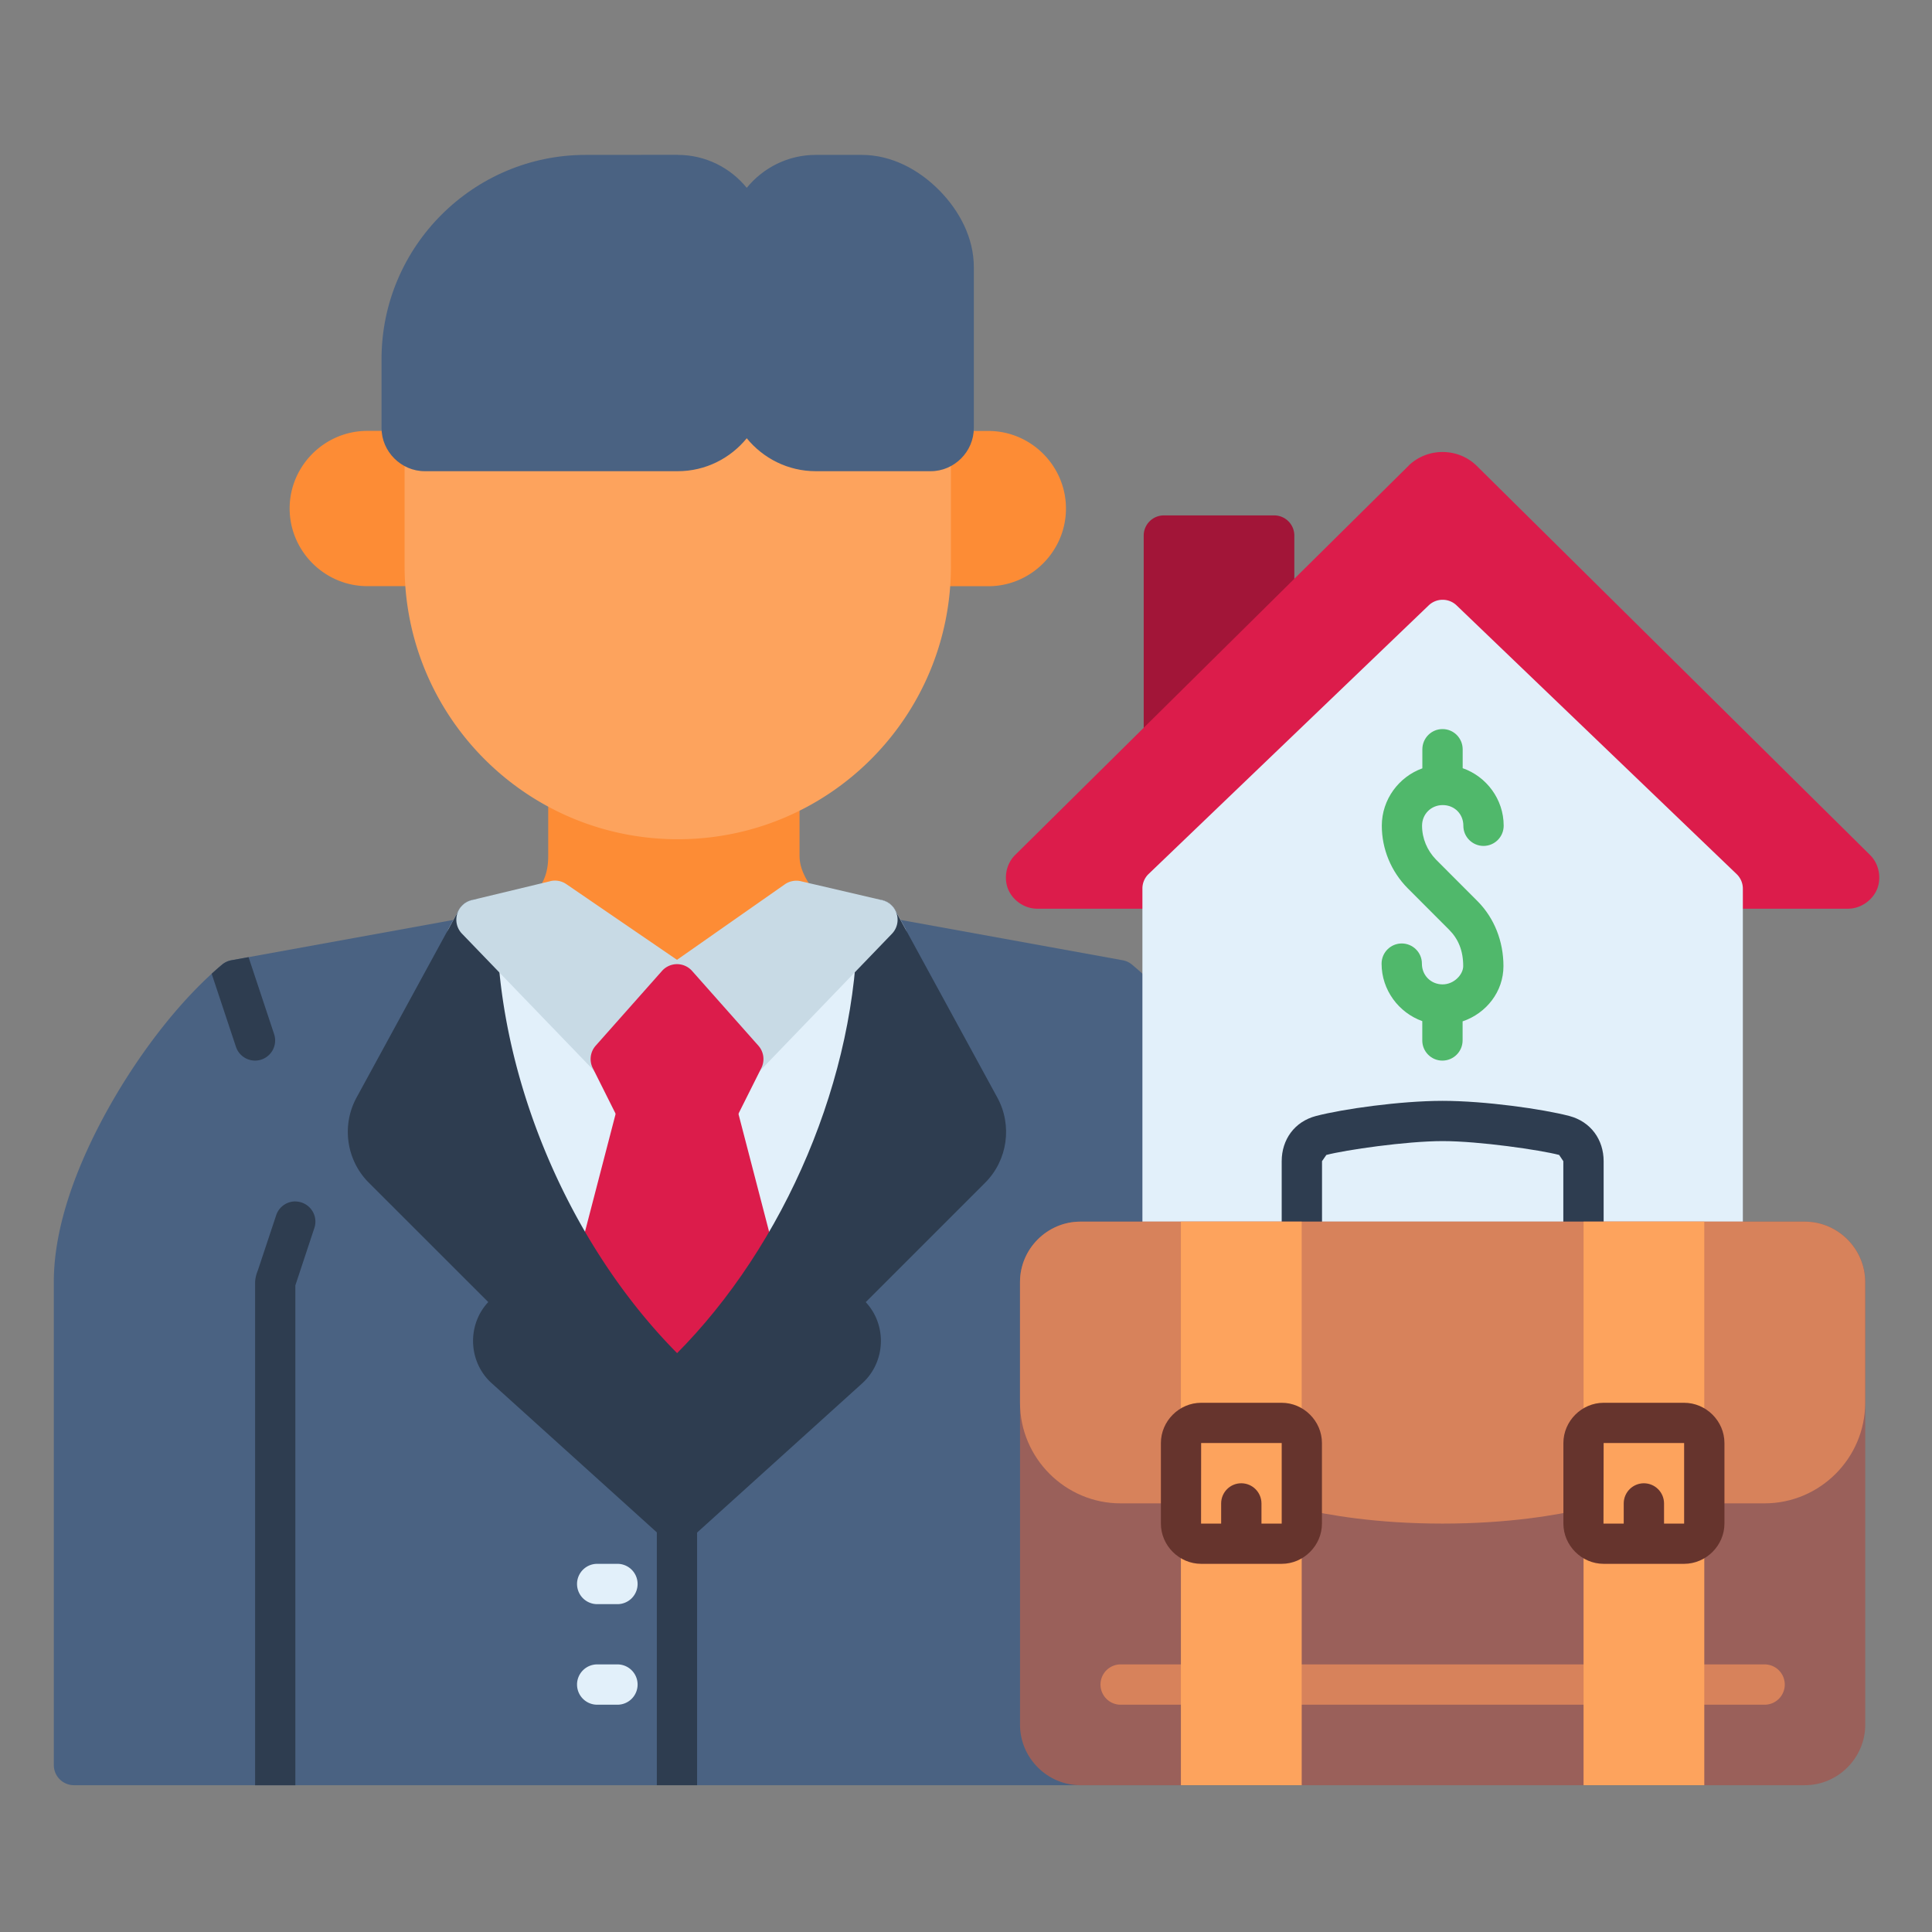 <svg id="svg254822" fill="none" height="96" viewBox="0 0 96 96" width="96" xmlns="http://www.w3.org/2000/svg" xmlns:svg="http://www.w3.org/2000/svg"><rect x="0" y="0" width="96" height="96" fill="#808080" stroke="none"/><g id="g137242" transform="matrix(3.78 0 0 3.78 -172.374 -1543.642)"><path id="path21988" d="m60.902 415.146a.265.265 0 0 0 -.266.264v2.639a.265.265 0 0 0 .451.188l1.451-1.436a.265.265 0 0 0 .078-.188v-1.203a.265.265 0 0 0 -.266-.264z" fill="#a21538" paint-order="markers fill stroke"/><path id="path21994" d="m51.688 420.441-3.045.553a.265.265 0 0 0 -.121.057c-.514.428-1.054 1.107-1.479 1.859-.424.753-.734 1.573-.734 2.312v6.35a.265.265 0 0 0 .266.266h15.854a.265.265 0 0 0 .266-.266v-6.35c0-.739-.312-1.56-.736-2.312-.424-.753-.963-1.432-1.477-1.859a.265.265 0 0 0 -.121-.057l-3.045-.553a.265.265 0 0 0 -.215.055l-2.6 2.145-2.598-2.145a.265.265 0 0 0 -.215-.055z" fill="#4a6282"/><path id="path22000" d="m51.943 420.207a.265.265 0 0 0 -.311.127l-.131.24a.265.265 0 0 0 -.021.199l1.658 5.807a.265.265 0 0 0 .254.191h2.217a.265.265 0 0 0 .254-.191l1.658-5.807a.265.265 0 0 0 -.021-.199l-.131-.24a.265.265 0 0 0 -.311-.127l-2.559.793z" fill="#e2f0fa" fill-rule="evenodd"/><g fill="#fd8c35"><path id="path22006" d="m57.838 414.035a.265.265 0 0 0 -.266.264v1.512a.265.265 0 0 0 .266.266h.756c.561 0 1.02-.461 1.02-1.021 0-.561-.459-1.02-1.02-1.02z"/><path id="path22012" d="m50.43 414.035c-.561 0-1.021.459-1.021 1.02 0 .561.461 1.021 1.021 1.021h.756a.265.265 0 0 0 .264-.266v-1.512a.265.265 0 0 0 -.264-.264z"/><path id="path22018" d="m53.074 418.596a.265.265 0 0 0 -.266.264v.76c0 .185-.04.311-.131.441a.265.265 0 0 0 -.031.24l.734 2.08a.265.265 0 0 0 .248.176h1.744a.265.265 0 0 0 .25-.18l.697-2.08a.265.265 0 0 0 -.033-.236c-.108-.155-.174-.289-.174-.441v-.76a.265.265 0 0 0 -.266-.264z"/></g><path id="path22024" d="m53.975 422.721a.265.265 0 0 0 -.256.197l-.582 2.238a.265.265 0 0 0 -.01.066v1.285a.265.265 0 0 0 .266.264h2.217a.265.265 0 0 0 .266-.264v-1.285a.265.265 0 0 0 -.01-.066l-.582-2.238a.265.265 0 0 0 -.256-.197z" fill="#dc1c4b"/><path id="polyline12153" d="m48.869 420.953-.227.041a.265.265 0 0 0 -.121.057c-.046.038-.092.079-.137.12l.319.96a.265.265 0 0 0 .336.168.265.265 0 0 0 .166-.334zm.617 3.211c-.115-.001-.218.072-.254.182l-.242.728c-.024.056-.035.12-.035.157v6.608h.529v-6.571l.25-.755c.046-.138-.028-.287-.166-.334-.026-.009-.054-.014-.082-.014zm5.014 3.969a.265.265 0 0 0 -.264.266v3.439h.529v-3.439a.265.265 0 0 0 -.266-.266z" fill="#2e3d50"/><path id="path60992" d="m53.453 428.928a.265.265 0 0 0 -.266.264.265.265 0 0 0 .266.266h.264a.265.265 0 0 0 .266-.266.265.265 0 0 0 -.266-.264z" fill="#e2f0fa"/><path id="path60994" d="m53.453 430.25a.265.265 0 0 0 -.266.264.265.265 0 0 0 .266.266h.264a.265.265 0 0 0 .266-.266.265.265 0 0 0 -.266-.264z" fill="#e2f0fa"/><path id="path22056" d="m51.186 412.977a.265.265 0 0 0 -.266.264v2.57c0 1.985 1.607 3.592 3.592 3.592s3.59-1.607 3.59-3.592v-2.57a.265.265 0 0 0 -.264-.264z" fill="#fda35d"/><path id="path22062" d="m54.512 410.406-1.211.001c-1.479 0-2.684 1.205-2.684 2.684v.906c0 .31.258.568.568.568h3.326c.365 0 .691-.169.907-.433.215.264.543.433.907.433h.738.774c.31 0 .566-.258.566-.568v-2.115c0-.381-.186-.737-.453-1.008-.267-.271-.626-.467-1.021-.467h-.604c-.365 0-.692.169-.907.433-.215-.264-.542-.433-.907-.433z" fill="#4a6282"/><path id="path22086" d="m64.119 414.492a.265.265 0 0 0 -.002.002l-5.168 5.113c-.125.121-.153.309-.096.451.057.142.209.258.383.258h10.658c.174 0 .325-.116.383-.258.057-.142.029-.33-.096-.451l-5.168-5.113a.265.265 0 0 0 -.002-.002c-.247-.239-.646-.239-.893 0z" fill="#dc1c4b"/><path id="path22092" d="m64.383 416.328-3.684 3.533a.265.265 0 0 0 -.08.191v4.641a.265.265 0 0 0 .264.266h7.365a.265.265 0 0 0 .264-.266v-4.641a.265.265 0 0 0 -.082-.191l-3.682-3.533a.265.265 0 0 0 -.365 0z" fill="#e2f0fa"/><path id="path149045-0-9" d="m64.295 419.225c0-.153.119-.271.272-.271.154 0 .271.117.271.271-.001.147.119.266.266.266.146-.001.264-.119.264-.266 0-.348-.227-.647-.539-.756v-.25c-.001-.145-.118-.264-.264-.264-.146-.001-.265.118-.266.264v.252c-.309.111-.533.409-.533.754 0 .308.123.602.338.82l.549.55c.118.119.183.272.183.476 0 .108-.118.24-.271.24-.154 0-.272-.119-.272-.272.001-.147-.119-.266-.266-.266-.146.001-.264.119-.264.266 0 .346.225.644.535.755v.253c-.001.147.119.267.266.266.146-.001.264-.12.264-.266v-.25c.311-.105.537-.39.537-.726 0-.329-.122-.632-.337-.85l-.549-.55c-.117-.12-.184-.279-.184-.446z" fill="#50b86b"/><path id="path166780" d="m66.152 423.635v1.059c-.001.147.119.266.266.266.146-.001.264-.119.264-.266v-1.059c0-.282-.168-.519-.451-.594-.347-.091-1.109-.199-1.666-.199-.556 0-1.317.108-1.664.199-.283.074-.451.311-.451.594v1.059c-.001.146.117.265.264.266.147.001.266-.119.266-.266v-1.059l.057-.082c.247-.065 1.05-.182 1.529-.182.48 0 1.284.117 1.531.182z" fill="#2e3d50"/><path id="path21961" d="m59.803 424.43c-.435 0-.793.358-.793.793v5.82c0 .435.358.795.793.795h9.525c.435 0 .793-.36.793-.795v-5.82c0-.435-.358-.793-.793-.793z" fill="#9a605a"/><path id="path169641" d="m60.332 430.25a.265.265 0 0 0 -.264.264.265.265 0 0 0 .264.266h1.059a.265.265 0 0 0 .264-.266.265.265 0 0 0 -.264-.264z" fill="#d7825b"/><path id="path22118" d="m59.803 424.43c-.435 0-.793.358-.793.793v1.588c0 .727.595 1.322 1.322 1.322h.787l1.582.071c.359.082.989.195 1.863.195.874 0 1.506-.113 1.865-.195l1.582-.071h.787c.727 0 1.322-.594 1.322-1.322v-1.588c0-.435-.358-.793-.793-.793z" fill="#d7825b"/><path id="path169645" d="m62.449 430.25a.265.265 0 0 0 -.266.264.265.265 0 0 0 .266.266h4.232a.265.265 0 0 0 .266-.266.265.265 0 0 0 -.266-.264z" fill="#d7825b"/><path id="path22129" d="m61.125 424.43v7.408h1.588v-7.408z" fill="#fda35d"/><path id="path169643" d="m67.74 430.25a.265.265 0 0 0 -.264.264.265.265 0 0 0 .264.266h1.059a.265.265 0 0 0 .264-.266.265.265 0 0 0 -.264-.264z" fill="#d7825b"/><path id="path22139" d="m66.418 424.43v7.408h1.587v-7.408z" fill="#fda35d"/><path id="rect161050" d="m61.391 426.811c-.289 0-.529.241-.529.529v1.059c0 .289.241.529.529.529h1.059c.289 0 .529-.241.529-.529v-1.059c0-.289-.241-.529-.529-.529zm0 .529h1.059v1.059h-.266v-.266c-.001-.146-.119-.263-.264-.264-.146-.001-.265.117-.266.264v.266h-.264z" fill="#66342d"/><path id="rect161053" d="m66.682 426.811c-.289 0-.529.241-.529.529v1.059c0 .289.241.529.529.529h1.058c.289 0 .53-.241.53-.529v-1.059c0-.289-.241-.529-.53-.529zm0 .529h1.058v1.059h-.264v-.266c-.001-.146-.119-.264-.266-.264-.145.001-.263.118-.264.264v.266h-.266z" fill="#66342d"/><path id="path119775" d="m54.312 426.349c-.049.049-.077.116-.077.185v1.863c-.001.147.119.266.266.266.066-0.0.129-.025.177-.069l.001.001 2.258-2.041c.308-.279.327-.765.045-1.066l1.57-1.57c.295-.295.36-.753.16-1.119l-1.344-2.465c-.034-.061-.091-.107-.158-.127-.017-.005-.034-.008-.051-.01l0.0 0c-.052-.005-.104.006-.15.031-.089.049-.142.145-.136.246-.004 2.043-.949 4.264-2.395 5.709z" fill="#2e3d50"/><path id="path22050" d="m56.129 419.955a.265.265 0 0 0 -.211.041l-1.568 1.098a.265.265 0 0 0 -.047.393l.871.98a.265.265 0 0 0 .389.01l1.764-1.832a.265.265 0 0 0 -.129-.441z" fill="#c8dae5"/><path id="path119777" d="m51.842 420.196a.265.265 0 0 0 -.051.01.265.265 0 0 0 -.158.127l-1.344 2.465c-.2.366-.135.824.16 1.119l1.571 1.57c-.282.301-.264.787.044 1.066l2.26 2.041a.265.265 0 0 0 .373-.02.265.265 0 0 0 .068-.178h.001v-1.863c-0-.072-.029-.137-.076-.185l.001-.001-.166-.166c-1.449-1.449-2.393-3.675-2.393-5.723h-.001a.265.265 0 0 0 -.138-.233.265.265 0 0 0 -.15-.031z" fill="#2e3d50"/><path id="path22074" d="m52.834 419.955-1.031.248a.265.265 0 0 0 -.129.441l1.766 1.832a.265.265 0 0 0 .389-.01l.871-.98a.265.265 0 0 0 -.049-.395l-1.605-1.098a.265.265 0 0 0 -.211-.039z" fill="#c8dae5"/><path id="path22080" d="m54.5 421.045a.265.265 0 0 0 -.197.09l-.871.982a.265.265 0 0 0 -.039.293l.346.691a.265.265 0 0 0 .236.148h1.053a.265.265 0 0 0 .236-.148l.346-.691a.265.265 0 0 0 -.039-.293l-.871-.982a.265.265 0 0 0 -.199-.09z" fill="#dc1c4b"/></g></svg>